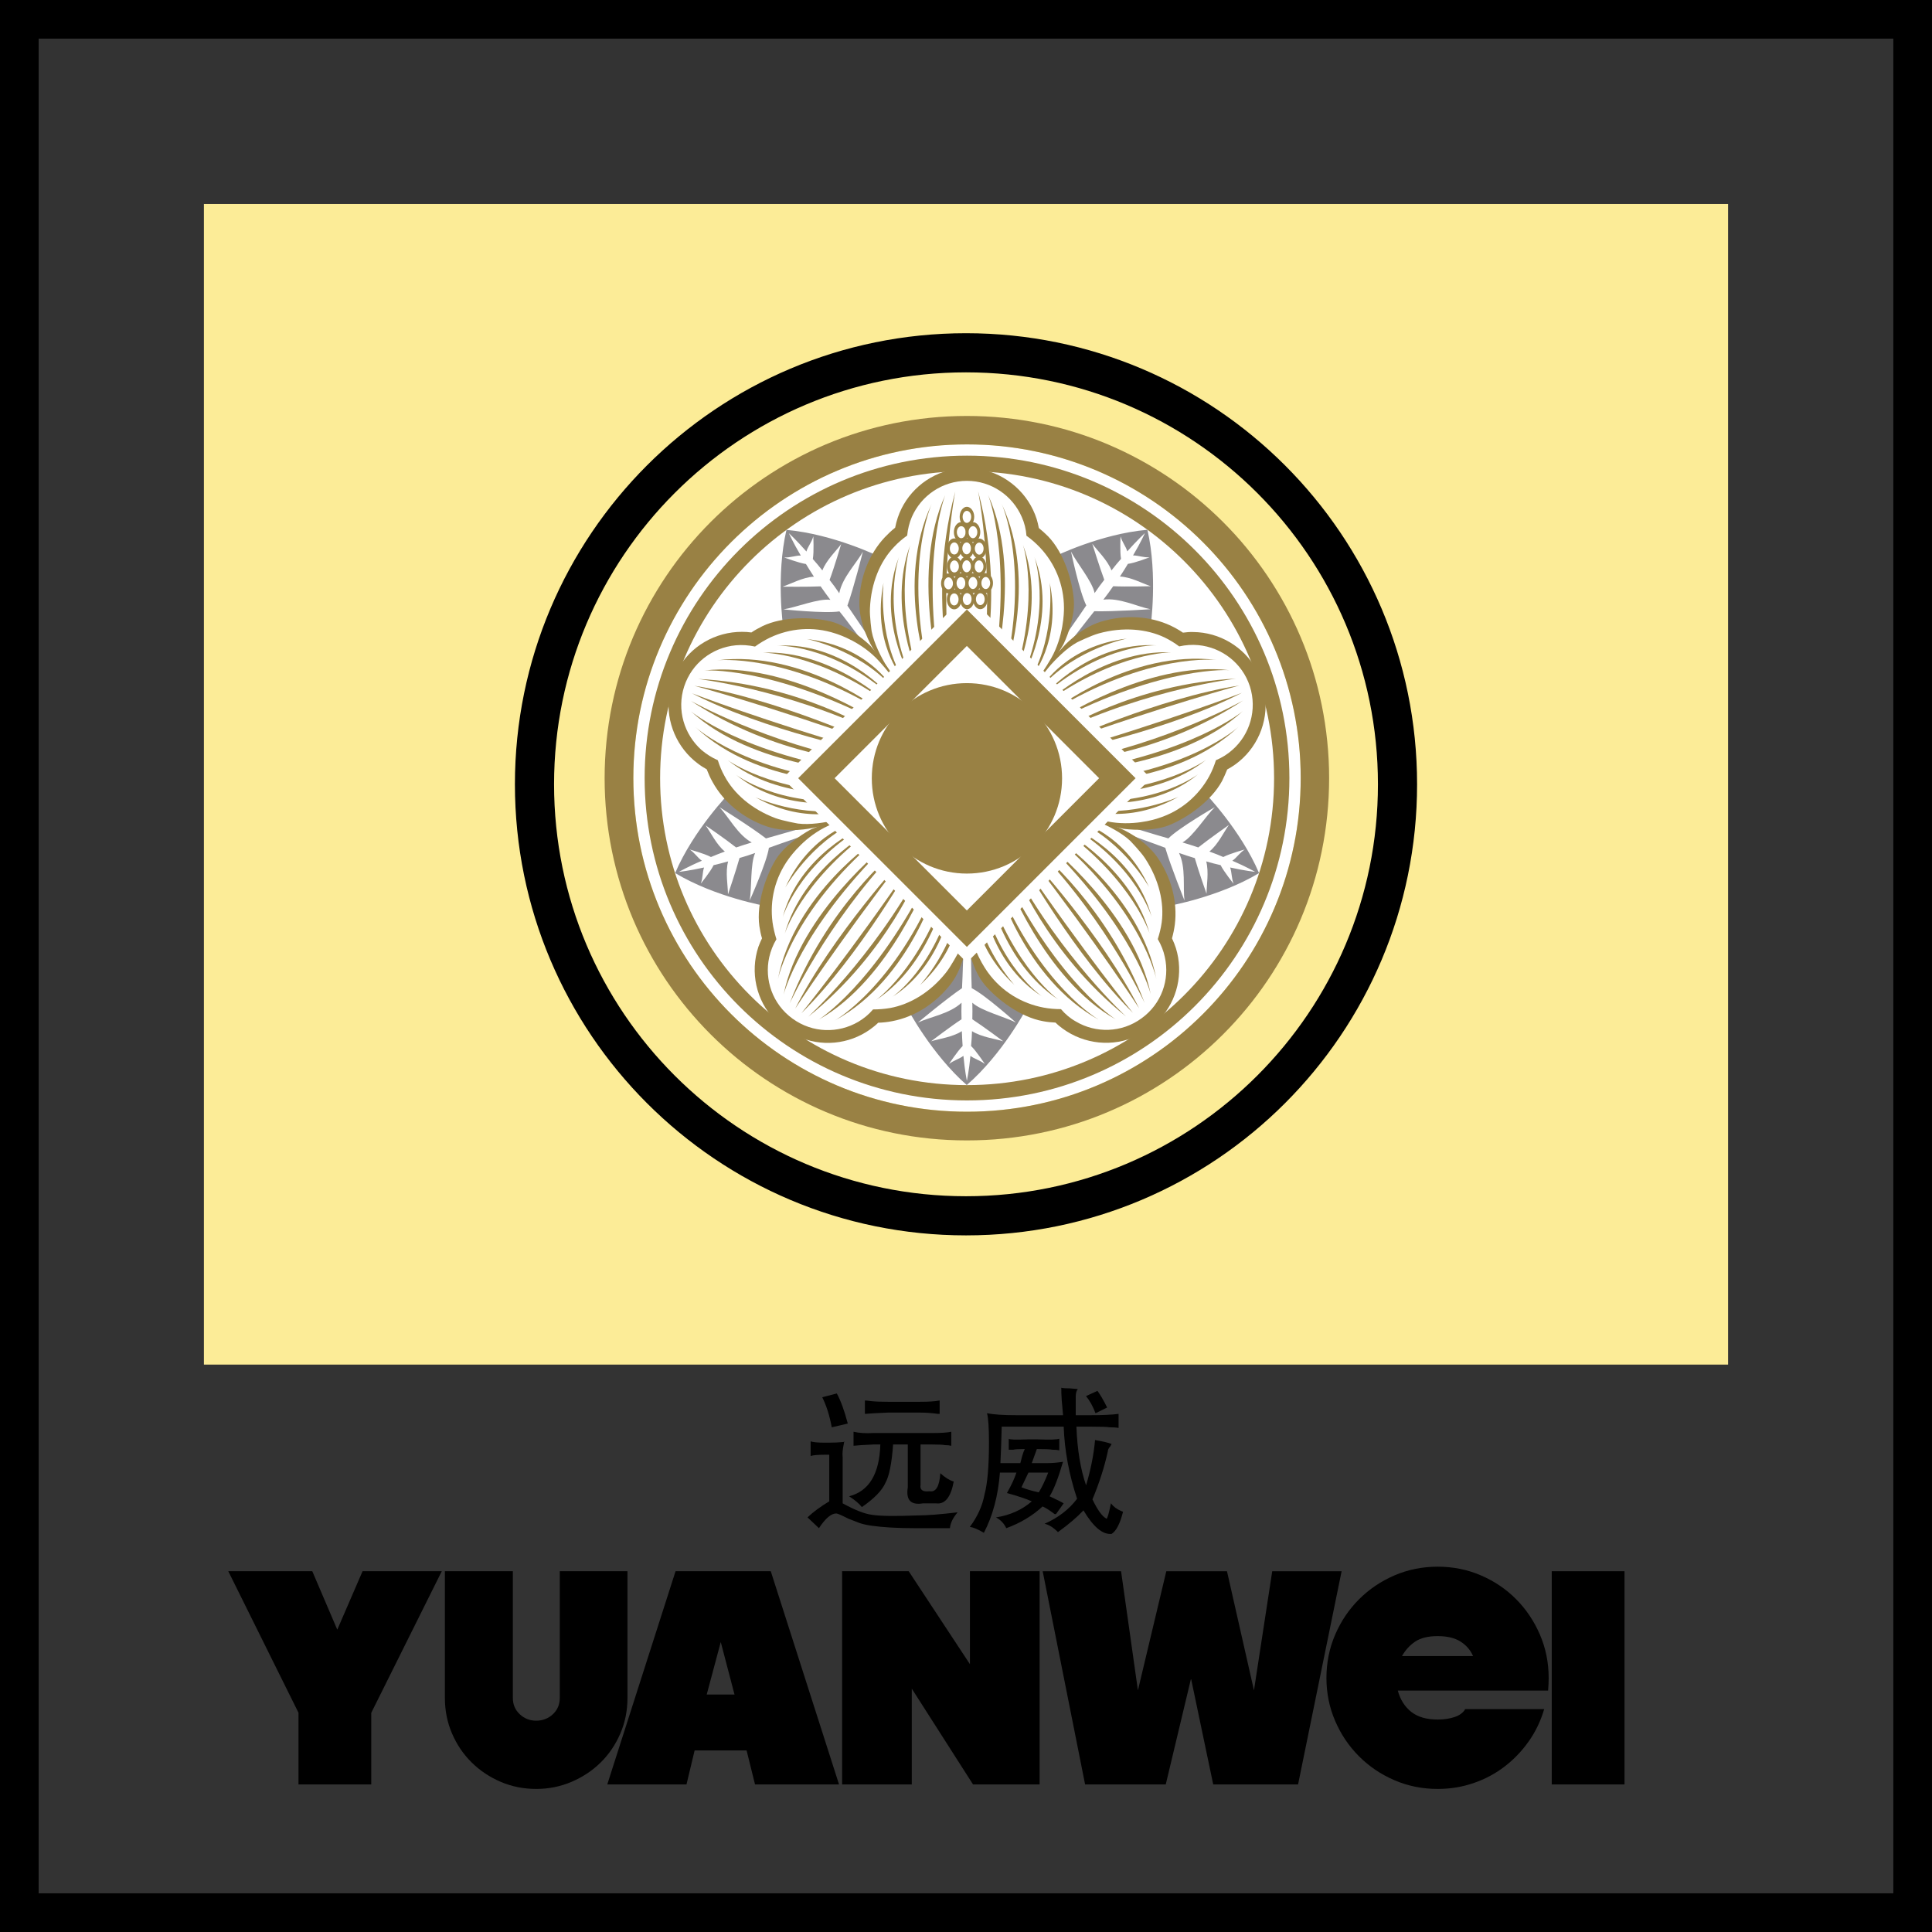 <?xml version="1.0" encoding="UTF-8"?>
<svg id="svg2" xmlns="http://www.w3.org/2000/svg" viewBox="0 0 800 800">
  <rect x="0" y="0" width="800" height="800" fill="#333333" stroke="none"/>
  <defs>
    <style>
      .cls-1 {
        fill: #fff;
      }

      .cls-1, .cls-2, .cls-3, .cls-4, .cls-5 {
        stroke-width: 0px;
      }

      .cls-1, .cls-4, .cls-5 {
        fill-rule: evenodd;
      }

      .cls-6 {
        stroke-width: 16.01px;
      }

      .cls-6, .cls-7 {
        fill: none;
        stroke: #000;
        stroke-linecap: round;
      }

      .cls-2 {
        fill: #000;
      }

      .cls-7 {
        stroke-miterlimit: 3.73;
        stroke-width: 16.21px;
      }

      .cls-3 {
        fill: #fcec97;
      }

      .cls-4 {
        fill: #8b8a8e;
      }

      .cls-5 {
        fill: #998144;
      }
    </style>
  </defs>
  <g id="layer1">
    <rect id="rect2482" class="cls-6" x="8" y="8" width="783.99" height="783.99"/>
    <g id="g3262">
      <rect id="rect3254" class="cls-3" x="84.44" y="84.47" width="631.12" height="480.58"/>
      <path id="path3256" class="cls-7" d="M578.68,324.76c0,98.68-80,178.68-178.68,178.68s-178.68-80-178.68-178.68,80-178.68,178.68-178.68,178.68,80,178.68,178.68Z"/>
    </g>
  </g>
  <g>
    <path class="cls-2" d="M335.67,596.84c1.08.36,3.02.54,5.82.54h1.62c2.26,0,4.29-.09,6.09-.27.14,0,.29-.09.47-.27-.18.36-.27.72-.27,1.08-.5,2.26-.65,4.11-.47,5.55v19.03c5.1,2.8,9.14,4.38,12.12,4.74,3.21.54,9.48.63,18.82.27,3.88,0,9.43-.43,16.66-1.29-1.94,2.26-3,4.45-3.18,6.57h-14.02c-4.06,0-7.58-.09-10.56-.27-6-.36-10.25-.97-12.73-1.83-.86-.36-2.44-.97-4.74-1.83-2.84-1.44-4.51-2.17-5.01-2.17-2.12,0-4.51,2.03-7.18,6.09l-4.74-4.47c2.44-2.3,5.44-4.51,9.01-6.64v-19.3h-1.62c-3.16,0-5.19.18-6.09.54v-6.09ZM346.51,577c1.62,2.98,3.14,7.13,4.54,12.46l-6.64,1.56c-.86-4.74-2.17-8.89-3.93-12.46l6.03-1.56ZM353.42,592.85c2.3.54,5.03.72,8.19.54h24.31c3.75,0,6.41-.18,7.99-.54v5.82c-.72-.18-1.6-.27-2.64-.27-.72-.18-2.51-.27-5.35-.27h-4.74v16.72c-.36,2.08.88,2.96,3.72,2.64,2.62.5,4.11-1.99,4.47-7.45,1.94,1.76,3.79,2.91,5.55,3.45-1.22,6.55-3.68,9.55-7.38,9.01h-5.28c-5.1.86-7.22-1.35-6.36-6.64v-17.74h-6.09c-.54,7.76-1.6,13.07-3.18,15.91-1.4,3.16-4.65,6.5-9.75,10.02-1.08-1.4-2.84-2.89-5.28-4.47,8.26-2.12,12.57-9.28,12.93-21.46h-2.64c-4.06.18-6.88.36-8.46.54v-5.82ZM358.15,579.91c.36,0,1.24.09,2.64.27,1.62.18,3.93.27,6.91.27h13.2c3.7,0,6.43-.18,8.19-.54v5.55h-.75c-2.48-.36-4.97-.54-7.45-.54h-13.2c-4.24.18-7.43.36-9.55.54v-5.55Z"/>
    <path class="cls-2" d="M439.41,574.63c.68.18,1.9.27,3.66.27,1.94.18,3,.27,3.18.27,0,.18-.09.34-.27.47-.36.72-.54,1.6-.54,2.64v7.72h6.09c4.96,0,8.85-.18,11.65-.54v5.82c-.86-.18-2.1-.27-3.72-.27-1.04-.18-3.77-.27-8.19-.27h-5.55c.36,9.53,1.69,17.63,4,24.31,1.94-6.5,3.18-12.75,3.72-18.76,3.16.54,5.44,1.08,6.84,1.62-.18.32-.36.66-.54,1.02-.68.72-1.02,1.42-1.02,2.1-1.44,6.55-3.57,13.16-6.36,19.84,2.12,4.42,4.06,7.09,5.82,7.99.36,0,.97-2.12,1.83-6.36,1.08,1.4,2.5,2.46,4.27,3.18.36.18.61.27.75.27-1.22,4.92-2.8,7.99-4.74,9.21-3.7.36-7.58-2.89-11.65-9.75-2.62,2.8-6.14,5.8-10.56,9-1.94-1.94-3.79-3.09-5.55-3.45,5.64-2.48,10.13-5.93,13.47-10.36-3.34-10.02-5.19-19.97-5.55-29.86h-25.66c-.18,6.73-.36,11.76-.54,15.1h8.26c.14-.54.38-1.51.75-2.91.36-1.26.72-2.23,1.08-2.91-2.48,0-4.06.09-4.74.27h-1.9v-4.54c.18.36,2.75.45,7.72.27h4.47c4.92.18,7.83.09,8.73-.27v4.81c-.72-.18-1.69-.27-2.91-.27-.9-.18-3.03-.27-6.37-.27l-2.1,5.82h6.63c1.76,0,3.86-.18,6.3-.54-1.94,6.68-3.79,11.44-5.55,14.29,3.02,1.4,4.96,2.37,5.82,2.91l-3.18,4.47h-.54c-2.08-1.58-3.75-2.64-5.01-3.18-4.2,3.88-9.21,6.88-15.03,9-.9-1.94-2.33-3.43-4.27-4.47,5.82-.9,10.77-3.11,14.83-6.64-2.3-1.04-5.73-2.19-10.29-3.45,1.9-3.34,3.2-6.16,3.93-8.46h-6.84c-.72,9.52-2.93,17.83-6.63,24.92-2.48-1.45-4.42-2.26-5.82-2.44,3.16-4.2,5.19-8.69,6.09-13.47,1.22-4.56,1.83-11.69,1.83-21.4,0-6.18-.27-10.25-.81-12.19,2.66.54,6.73.81,12.19.81h19.3c-.18-1.94-.36-3.97-.54-6.09-.14-1.94-.2-3.7-.2-5.28ZM425.86,609.77c-1.04,2.12-2.01,4.15-2.91,6.09,1.76.72,4.15,1.42,7.18,2.1,1.22-1.94,2.53-4.67,3.93-8.19h-8.19ZM454.44,575.92c1.26,1.76,2.6,4.06,4,6.91l-4.81,2.37c-1.04-2.8-2.35-5.17-3.93-7.11l4.74-2.17Z"/>
  </g>
  <g>
    <path class="cls-2" d="M123.61,709.24l-29.08-58.63h34.78l10.35,24.2,10.47-24.2h32.8l-29.2,58.63v29.66h-30.13v-29.66Z"/>
    <path class="cls-2" d="M184.21,650.61h28.15v52.46c0,2.72.95,4.96,2.85,6.75,1.9,1.79,4.17,2.68,6.81,2.68s5.02-.89,6.92-2.68c1.9-1.78,2.85-4.03,2.85-6.75v-52.46h28.03v52.46c0,5.28-.99,10.2-2.97,14.77-1.98,4.58-4.67,8.55-8.08,11.92-3.41,3.37-7.43,6.05-12.04,8.03-4.61,1.98-9.52,2.97-14.71,2.97s-10.2-.99-14.77-2.97c-4.58-1.98-8.57-4.65-11.98-8.03-3.41-3.37-6.11-7.35-8.08-11.92-1.98-4.58-2.97-9.5-2.97-14.77v-52.46Z"/>
    <path class="cls-2" d="M347.42,738.9h-34.78l-3.49-14.08h-21.52l-3.37,14.08h-32.8l28.27-88.29h39.43l28.27,88.29ZM292.63,701.68h11.52l-5.7-21.75-5.82,21.75Z"/>
    <path class="cls-2" d="M348.7,650.61h27.57l25.36,38.5v-38.5h28.85v88.29h-27.57l-25.36-39.67v39.67h-28.85v-88.29Z"/>
    <path class="cls-2" d="M493.18,695.05l-10.47,43.86h-33.39l-17.57-88.29h32.46l6.98,49.32,11.75-49.32h25.13l11.17,49.32,7.56-49.32h28.73l-18.03,88.29h-35.13l-9.19-43.86Z"/>
    <path class="cls-2" d="M639.4,707.73c-1.4,4.81-3.51,9.23-6.34,13.26-2.83,4.03-6.17,7.52-10,10.47-3.84,2.95-8.12,5.24-12.85,6.86-4.73,1.63-9.7,2.44-14.89,2.44-6.36,0-12.33-1.2-17.91-3.61-5.58-2.4-10.47-5.7-14.66-9.89-4.19-4.19-7.49-9.07-9.89-14.66-2.41-5.58-3.61-11.52-3.61-17.8s1.2-12.33,3.61-17.91c2.4-5.58,5.7-10.47,9.89-14.66,4.19-4.19,9.07-7.48,14.66-9.89,5.58-2.4,11.55-3.61,17.91-3.61s12.33,1.2,17.91,3.61c5.58,2.4,10.45,5.7,14.6,9.89,4.15,4.19,7.42,9.07,9.83,14.66,2.4,5.58,3.61,11.56,3.61,17.91,0,.85-.02,1.73-.06,2.62-.04.89-.1,1.76-.17,2.62h-62.24c1.01,3.72,2.85,6.65,5.53,8.78,2.68,2.13,6.34,3.2,10.99,3.2,2.64,0,4.98-.35,7.04-1.05,2.05-.7,3.51-1.78,4.36-3.26h32.69ZM609.97,685.74c-1.09-2.48-2.81-4.48-5.18-5.99-2.37-1.51-5.53-2.27-9.48-2.27s-7.06.76-9.31,2.27c-2.25,1.51-4.07,3.51-5.47,5.99h29.43Z"/>
    <path class="cls-2" d="M642.54,650.61h30.13v88.29h-30.13v-88.29Z"/>
  </g>
  <g id="g2112">
    <g id="g2006">
      <g id="g1901">
        <g id="g1797">
          <path id="rect850" class="cls-1" d="M400.42,184.02c-4.77,0-9.48.24-14.12.71-4.64.47-9.22,1.17-13.71,2.1s-8.91,2.06-13.24,3.41c-4.33,1.35-8.56,2.9-12.69,4.65-4.13,1.75-8.16,3.69-12.08,5.82s-7.72,4.44-11.39,6.92-7.22,5.14-10.64,7.96c-3.41,2.82-6.69,5.79-9.81,8.92-3.13,3.13-6.1,6.4-8.92,9.81-2.82,3.41-5.47,6.96-7.96,10.64-2.48,3.68-4.79,7.47-6.92,11.39-2.13,3.91-4.07,7.94-5.82,12.08-1.75,4.13-3.3,8.37-4.65,12.69-1.35,4.33-2.49,8.74-3.41,13.24-.92,4.5-1.62,9.07-2.09,13.71-.47,4.64-.72,9.35-.72,14.12s.24,9.49.72,14.13,1.17,9.22,2.09,13.72c.92,4.5,2.06,8.92,3.41,13.24,1.35,4.33,2.9,8.56,4.65,12.7,1.75,4.13,3.69,8.16,5.82,12.08,2.13,3.92,4.44,7.72,6.92,11.39s5.14,7.22,7.96,10.63c2.82,3.41,5.79,6.69,8.92,9.81,3.13,3.12,6.4,6.1,9.81,8.92,3.41,2.82,6.96,5.47,10.64,7.95,3.68,2.48,7.48,4.79,11.39,6.92,3.91,2.13,7.94,4.07,12.08,5.82,4.13,1.75,8.36,3.3,12.69,4.64,4.33,1.35,8.74,2.48,13.24,3.4,4.5.92,9.07,1.62,13.71,2.09,4.64.47,9.35.71,14.12.71s9.48-.24,14.12-.71c4.64-.47,9.22-1.17,13.71-2.09,4.5-.92,8.91-2.06,13.24-3.4,4.33-1.35,8.56-2.9,12.69-4.64s8.16-3.69,12.08-5.82c3.91-2.13,7.71-4.44,11.39-6.92,3.68-2.48,7.22-5.14,10.64-7.95,3.41-2.82,6.69-5.79,9.81-8.92,3.13-3.12,6.1-6.4,8.92-9.81s5.47-6.96,7.96-10.63,4.79-7.48,6.92-11.39c2.13-3.92,4.07-7.94,5.82-12.08,1.75-4.13,3.3-8.37,4.65-12.7,1.35-4.33,2.48-8.74,3.41-13.24.92-4.5,1.62-9.07,2.1-13.72s.71-9.36.71-14.13-.24-9.48-.71-14.12-1.17-9.22-2.1-13.71c-.92-4.5-2.06-8.91-3.41-13.24-1.35-4.33-2.9-8.56-4.65-12.69s-3.69-8.16-5.82-12.08c-2.13-3.91-4.44-7.71-6.92-11.39-2.48-3.68-5.14-7.22-7.96-10.64s-5.79-6.69-8.92-9.81c-3.13-3.13-6.4-6.1-9.81-8.92-3.41-2.82-6.96-5.47-10.64-7.96s-7.47-4.79-11.39-6.92c-3.91-2.13-7.94-4.07-12.08-5.82s-8.37-3.3-12.69-4.65-8.74-2.48-13.24-3.41c-4.5-.92-9.07-1.62-13.71-2.1s-9.35-.71-14.12-.71Z"/>
          <path id="path1693" class="cls-5" d="M400.36,172.24c-5.18,0-10.3.26-15.34.77-5.04.51-10.01,1.28-14.9,2.27-4.88,1-9.68,2.23-14.38,3.69-4.7,1.46-9.3,3.14-13.78,5.04-4.49,1.9-8.86,4.01-13.11,6.32-4.25,2.31-8.38,4.82-12.37,7.51-3.99,2.7-7.84,5.58-11.55,8.63-3.7,3.06-7.26,6.29-10.65,9.68-3.39,3.39-6.62,6.95-9.68,10.65-3.06,3.7-5.94,7.56-8.63,11.55s-5.2,8.12-7.51,12.37-4.42,8.63-6.32,13.11c-1.9,4.49-3.58,9.09-5.04,13.78-1.46,4.7-2.7,9.49-3.69,14.38-1,4.88-1.76,9.85-2.27,14.9-.51,5.04-.78,10.16-.78,15.34s.26,10.31.78,15.35c.51,5.05,1.27,10.02,2.27,14.9,1,4.89,2.23,9.68,3.69,14.38,1.46,4.7,3.15,9.3,5.04,13.79,1.9,4.49,4.01,8.86,6.32,13.11,2.31,4.25,4.82,8.38,7.51,12.37,2.7,3.99,5.58,7.84,8.63,11.54,3.06,3.7,6.29,7.26,9.68,10.65,3.39,3.39,6.95,6.62,10.65,9.68,3.7,3.06,7.56,5.93,11.55,8.63,3.99,2.69,8.12,5.2,12.37,7.51,4.25,2.31,8.62,4.42,13.11,6.31,4.49,1.9,9.08,3.58,13.78,5.04,4.7,1.46,9.5,2.69,14.38,3.69,4.88,1,9.85,1.76,14.9,2.27,5.04.51,10.16.77,15.34.77s10.3-.26,15.34-.77c5.04-.51,10.01-1.27,14.9-2.27,4.88-1,9.68-2.23,14.38-3.69,4.7-1.46,9.3-3.14,13.78-5.04,4.49-1.9,8.86-4,13.11-6.31,4.25-2.31,8.38-4.82,12.37-7.51,3.99-2.69,7.84-5.57,11.55-8.63,3.7-3.06,7.26-6.29,10.65-9.68,3.39-3.39,6.62-6.95,9.68-10.65,3.06-3.7,5.94-7.55,8.63-11.54,2.7-3.99,5.2-8.12,7.51-12.37s4.42-8.63,6.32-13.11c1.9-4.49,3.58-9.09,5.04-13.79s2.7-9.5,3.69-14.38c1-4.89,1.76-9.86,2.27-14.9.51-5.05.78-10.17.78-15.35s-.26-10.3-.78-15.34c-.51-5.04-1.27-10.01-2.27-14.9-1-4.88-2.23-9.68-3.69-14.38s-3.15-9.3-5.04-13.78c-1.9-4.49-4.01-8.86-6.32-13.11s-4.82-8.38-7.51-12.37c-2.7-3.99-5.58-7.84-8.63-11.55s-6.29-7.26-9.68-10.65c-3.39-3.39-6.95-6.62-10.65-9.68s-7.56-5.94-11.55-8.63-8.12-5.2-12.37-7.51-8.63-4.42-13.11-6.32c-4.49-1.9-9.08-3.58-13.78-5.04-4.7-1.46-9.49-2.7-14.38-3.69-4.88-1-9.85-1.76-14.9-2.27-5.04-.51-10.16-.77-15.34-.77h0ZM400.42,184.02c4.77,0,9.48.24,14.12.71,4.64.47,9.22,1.17,13.71,2.1,4.5.92,8.91,2.06,13.24,3.41s8.56,2.9,12.69,4.65c4.13,1.75,8.16,3.69,12.08,5.82,3.91,2.13,7.71,4.44,11.39,6.92,3.68,2.48,7.22,5.14,10.64,7.96,3.41,2.82,6.69,5.79,9.81,8.92,3.13,3.13,6.1,6.4,8.92,9.81s5.47,6.96,7.96,10.64c2.48,3.68,4.79,7.47,6.92,11.39s4.07,7.94,5.82,12.08c1.75,4.13,3.3,8.37,4.65,12.69,1.35,4.33,2.48,8.74,3.41,13.24.92,4.5,1.62,9.07,2.1,13.71s.71,9.35.71,14.12-.24,9.49-.71,14.13c-.47,4.65-1.17,9.22-2.1,13.72s-2.06,8.92-3.41,13.24c-1.35,4.33-2.9,8.56-4.65,12.7-1.75,4.13-3.69,8.16-5.82,12.08-2.13,3.92-4.44,7.72-6.92,11.39-2.48,3.67-5.14,7.22-7.96,10.63-2.82,3.41-5.79,6.69-8.92,9.81-3.13,3.12-6.4,6.1-9.81,8.92-3.41,2.82-6.96,5.47-10.64,7.95s-7.47,4.79-11.39,6.92-7.94,4.07-12.08,5.82-8.37,3.3-12.69,4.64c-4.33,1.35-8.74,2.48-13.24,3.4-4.5.92-9.07,1.62-13.71,2.09-4.64.47-9.35.71-14.12.71s-9.48-.24-14.12-.71c-4.64-.47-9.22-1.17-13.71-2.09-4.5-.92-8.91-2.06-13.24-3.4-4.33-1.35-8.56-2.9-12.69-4.64-4.13-1.75-8.16-3.69-12.08-5.82s-7.72-4.44-11.39-6.92-7.22-5.14-10.64-7.95c-3.41-2.82-6.69-5.79-9.81-8.92-3.13-3.12-6.1-6.4-8.92-9.81-2.82-3.41-5.47-6.96-7.96-10.63-2.48-3.67-4.79-7.48-6.92-11.39-2.13-3.92-4.07-7.94-5.82-12.08-1.75-4.13-3.3-8.37-4.65-12.7-1.35-4.33-2.49-8.74-3.41-13.24s-1.62-9.07-2.09-13.72c-.47-4.65-.72-9.36-.72-14.13s.24-9.48.72-14.12,1.17-9.22,2.09-13.71c.92-4.5,2.06-8.91,3.41-13.24,1.35-4.33,2.9-8.56,4.65-12.69,1.75-4.13,3.69-8.16,5.82-12.08,2.13-3.91,4.44-7.71,6.92-11.39,2.48-3.68,5.14-7.22,7.96-10.64,2.82-3.41,5.79-6.69,8.92-9.81,3.13-3.13,6.4-6.1,9.81-8.92,3.41-2.82,6.96-5.47,10.64-7.96,3.68-2.48,7.48-4.79,11.39-6.92,3.91-2.13,7.94-4.07,12.08-5.82,4.13-1.75,8.36-3.3,12.69-4.65,4.33-1.35,8.74-2.48,13.24-3.41,4.5-.92,9.07-1.62,13.71-2.1s9.35-.71,14.12-.71Z"/>
          <path id="path198" class="cls-4" d="M400.35,384.65s.91,24.79,24.67,33.02c0,0-9.9,18.84-24.67,31.59h0v.07h0c-14.63-12.82-24.6-31.72-24.6-31.72,23.76-8.22,24.6-32.95,24.6-32.95h0ZM399.58,386.13c-.78,5.11-.91,18.26-1.23,23.05-6.41,4.34-18.26,14.24-18.26,14.24,4.92-2.33,13.21-3.63,18.06-8.22-.07,3.11-.07,4.02,0,6.86-4.47,2.91-12.62,9.13-12.62,9.13,3.3-1.04,8.93-1.75,12.75-4.21.07,2.27.2,4.14.32,6.15-2.14,2.14-5.63,7.44-5.63,7.44,2.01-1.55,4.27-2.07,5.96-3.37.58,6.15,1.42,10.36,1.42,10.36,0,0,.91-4.21,1.49-10.36,1.62,1.3,3.95,1.81,5.96,3.37,0,0-3.49-5.31-5.7-7.44.19-2.01.32-3.88.39-6.15,3.82,2.46,9.78,3.17,12.95,4.21,0,0-8.35-6.22-12.82-9.13.06-2.85.06-3.75,0-6.86,3.62,3.37,13.4,5.83,18.06,8.22,0,0-12.82-11.52-18.32-14.24-.26-4.79-.13-17.94-.91-23.05h-1.88"/>
          <path id="path200" class="cls-5" d="M395.57,203.51c-3.47,12.73-4.96,24.92-5.35,35.7-.34.67-.54,1.48-.54,2.37,0,.78.17,1.51.45,2.14-.22,21.53,3.69,36.38,3.69,36.38-1.61-12.32-2.08-24.09-1.98-34.58.28.12.57.2.88.2,1.68,0,3.04-1.88,3.04-4.14s-1.36-4.15-3.04-4.15c-.24,0-.48.05-.7.12.78-20.32,3.55-34.04,3.55-34.04h0ZM392.72,239.05c1.04,0,1.87,1.17,1.87,2.53s-.84,2.46-1.87,2.46c-.97,0-1.81-1.1-1.81-2.46,0-1.36.84-2.53,1.81-2.53Z"/>
          <path id="path202" class="cls-5" d="M391.42,205s-10.23,25.25-2.07,75.29c0,0-12.3-43.89,2.07-75.29h0"/>
          <path id="path204" class="cls-5" d="M385.79,208.68s-11.85,26.03-.84,71.6c0,0-14.57-38.91.84-71.6h0"/>
          <path id="path206" class="cls-5" d="M376.92,225.65s-7.06,21.23,3.56,54.83c0,0-13.33-28.68-3.56-54.83h0"/>
          <path id="path208" class="cls-5" d="M372.26,230.63s-7.38,20.46,4.72,49.65c0,0-14.5-24.6-4.72-49.65h0"/>
          <path id="path210" class="cls-5" d="M365.85,241.31s-2.52,21.04,7.64,39.1c0,0-12.56-14.57-7.64-39.1h0"/>
          <path id="path212" class="cls-5" d="M405.02,203.51s2.74,13.64,3.52,33.85c-.14-.03-.27-.06-.41-.06-1.68,0-3.04,1.81-3.04,4.15s1.36,4.14,3.04,4.14c.2,0,.4-.03.6-.08.09,10.49-.39,22.26-2.02,34.59,0,0,3.86-14.65,3.72-35.96.46-.73.75-1.66.75-2.69,0-1.15-.34-2.18-.88-2.92-.43-10.61-1.89-22.55-5.27-35.02h0ZM408.19,238.92c.97,0,1.81,1.17,1.81,2.53s-.84,2.46-1.81,2.46c-1.04,0-1.81-1.1-1.81-2.46s.78-2.53,1.81-2.53Z"/>
          <path id="path214" class="cls-5" d="M409.16,205s10.23,25.25,2.01,75.29c0,0,12.37-43.89-2.01-75.29h0"/>
          <path id="path216" class="cls-5" d="M414.79,208.68s11.85,26.03.84,71.6c0,0,14.57-38.91-.84-71.6h0"/>
          <path id="path218" class="cls-5" d="M423.6,225.65s7.06,21.23-3.5,54.83c0,0,13.34-28.68,3.5-54.83h0"/>
          <path id="path220" class="cls-5" d="M428.32,230.63s7.31,20.46-4.79,49.65c0,0,14.57-24.6,4.79-49.65h0"/>
          <path id="path222" class="cls-5" d="M434.67,241.31s2.52,21.04-7.58,39.1c0,0,12.56-14.57,7.58-39.1h0"/>
          <path id="path226" class="cls-5" d="M266.93,322.17c0-73.74,59.82-133.49,133.49-133.49s133.49,59.76,133.49,133.49-59.76,133.49-133.49,133.49-133.49-59.69-133.49-133.49h0ZM400.42,449.32c70.18,0,127.15-56.84,127.15-127.08s-56.97-127.15-127.15-127.15-127.08,56.91-127.08,127.15,56.91,127.08,127.08,127.08h0"/>
          <path id="path228" class="cls-4" d="M459.85,341.53s23.89,6.8,39.04-13.21c0,0,14.82,15.28,22.46,33.21h0c-16.7,10.03-37.81,13.66-37.81,13.66-.45-25.12-23.7-33.67-23.7-33.67h0ZM461.02,342.83c4.59,2.27,17.02,6.47,21.49,8.22,2.2,7.51,7.96,21.82,7.96,21.82-.71-5.44.65-13.66-2.27-19.68,2.98,1.04,3.82,1.3,6.54,2.14,1.42,5.05,4.86,14.76,4.86,14.76,0-3.43,1.03-9-.13-13.4,2.2.65,4.01,1.1,5.96,1.55,1.36,2.72,5.37,7.7,5.37,7.7-.91-2.39-.71-4.72-1.42-6.73,6.09,1.36,10.36,1.81,10.36,1.81,0,0-3.69-2.14-9.45-4.6,1.75-1.23,2.98-3.24,5.12-4.66,0,0-6.15,1.68-8.87,3.11-1.81-.78-3.56-1.49-5.76-2.27,3.56-2.85,6.09-8.29,8.09-11.01,0,0-8.54,6.02-12.69,9.32-2.72-.91-3.56-1.17-6.54-2.07,4.34-2.4,9.65-10.94,13.4-14.63,0,0-14.96,8.61-19.23,12.95-4.72-1.23-17.16-5.37-22.21-6.21h0l-.58,1.88h0"/>
          <path id="path230" class="cls-4" d="M437.06,271.68s13.85-20.59-.52-41.17c0,0,19.1-9.45,38.52-11.13h.07c4.34,19.03,1.29,40.2,1.29,40.2-24.08-7.32-39.36,12.1-39.36,12.1ZM438.62,270.97c3.62-3.63,11.46-14.18,14.5-17.87,7.83.2,23.24-.84,23.24-.84-5.37-1.04-12.88-4.86-19.49-3.95,1.94-2.52,2.46-3.24,4.08-5.57,5.31.26,15.54,0,15.54,0-3.3-1.1-8.29-3.82-12.75-4.01,1.3-1.94,2.27-3.56,3.3-5.24,3.04-.39,8.93-2.72,8.93-2.72-2.52.13-4.66-.78-6.8-.78,3.17-5.31,4.92-9.26,4.92-9.26,0,0-3.17,2.91-7.31,7.58-.58-2.07-2.14-3.82-2.78-6.22,0,0-.33,6.34.19,9.32-1.29,1.49-2.52,2.92-3.95,4.79-1.62-4.27-6.02-8.35-7.96-11.07,0,0,3.11,9.97,4.98,14.95-1.75,2.27-2.27,2.98-4.01,5.5-.97-4.86-7.45-12.56-9.78-17.22,0,0,3.56,16.83,6.34,22.33-2.59,4.01-10.42,14.57-12.75,19.16h0l1.55,1.1h0"/>
          <path id="path232" class="cls-4" d="M363.65,271.74s-15.28-19.49-39.36-12.24c0,0-3.04-21.04,1.36-40.07h0c19.42,1.68,38.65,11.13,38.65,11.13-14.44,20.65-.65,41.17-.65,41.17h0ZM363.45,270.06c-2.33-4.53-9.9-15.28-12.56-19.29,2.65-7.38,6.41-22.34,6.41-22.34-2.59,4.79-8.54,10.68-9.78,17.22-1.75-2.59-2.27-3.24-4.01-5.5,1.88-4.99,4.79-14.83,4.79-14.83-2.07,2.79-6.15,6.67-7.77,10.88-1.42-1.81-2.65-3.24-3.95-4.72.52-3.04.19-9.39.19-9.39-.65,2.46-2.27,4.21-2.85,6.28-4.08-4.66-7.25-7.58-7.25-7.58,0,0,1.75,3.95,4.92,9.26-2.14-.07-4.27.91-6.86.78,0,0,5.96,2.27,9,2.72,1.04,1.68,2,3.3,3.3,5.24-4.53.19-9.78,3.11-13.01,4.14,0,0,10.49.13,15.79-.13,1.62,2.33,2.14,3.04,4.02,5.57-4.92-.65-14.24,3.17-19.42,3.95,0,0,17.16,1.81,23.18.84,3.11,3.69,10.68,14.37,14.31,18.06h0l1.55-1.17h0"/>
          <path id="path234" class="cls-4" d="M341.12,341.53s-23.31,8.54-23.82,33.67c0,0-20.98-3.63-37.68-13.66h-.07c7.64-17.93,22.59-33.28,22.59-33.28,15.15,20.07,38.97,13.27,38.97,13.27ZM339.44,341.21c-5.11.84-17.61,4.73-22.27,5.96-6.21-4.79-19.29-12.95-19.29-12.95,3.82,3.95,7.57,11.46,13.4,14.63-2.98.91-3.82,1.17-6.47,2.07-4.14-3.3-12.62-9.13-12.62-9.13,2.07,2.85,4.47,7.96,7.96,10.81-2.14.78-3.89,1.49-5.76,2.27-2.66-1.42-8.81-3.11-8.81-3.11,2.14,1.42,3.3,3.43,5.05,4.66-5.7,2.39-9.45,4.6-9.45,4.6,0,0,4.27-.45,10.36-1.81-.71,1.94-.45,4.34-1.36,6.67,0,0,4.01-4.92,5.31-7.64,1.94-.45,3.75-.91,6.02-1.55-1.23,4.34-.07,10.23-.07,13.66,0,0,3.37-9.97,4.79-15.08,2.72-.78,3.5-1.04,6.47-2.07-2.07,4.47-1.36,14.5-2.27,19.68,0,0,7.06-15.73,7.96-21.82,4.53-1.75,17.03-5.7,21.62-7.96h0l-.58-1.88h0"/>
          <path id="path236" class="cls-5" d="M440.11,267.21c-4.21,7.18-7.96,11.85-11.65,16.38,2.14-3.95,4.4-6.8,6.8-11.01,5.18-9.13,5.31-19.03,5.31-20.78,0-9.78-3.82-18.65-10.03-25.18-1.68-1.75-3.5-3.37-5.51-4.79-.19-2.72-.84-5.31-1.94-7.77-3.82-8.8-12.56-14.95-22.72-14.95s-18.97,6.15-22.79,14.95c-1.04,2.4-1.68,4.99-1.94,7.7-1.94,1.36-3.76,2.92-5.38,4.66-5.76,5.96-9.58,14.95-10.03,25.44-.2,3.3.71,9.58.71,9.58,1.88,9.78,11.33,22.14,11.33,22.14-3.75-4.4-7.25-9-11.2-15.8,0,0-5.37-8.87-5.24-18.32.19-10.49,4.14-20.13,10.49-26.93,1.36-1.42,2.78-2.79,4.34-4.02.26-1.42.65-2.85,1.1-4.21,3.43-10.16,12.17-17.87,22.85-19.94,1.88-.39,3.82-.58,5.76-.58s3.75.2,5.57.52c11.01,2.07,19.94,10.1,23.31,20.59.39,1.23.65,2.46.91,3.75,1.36,1.1,2.65,2.27,3.88,3.5,6.6,6.86,10.1,18.58,10.62,26.48.58,7.83-3.95,17.61-4.53,18.58h0"/>
          <path id="path238" class="cls-5" d="M513.2,283.85s-30.94,8.29-73.67,23.57c0,0,40.07-18.39,73.67-23.57h0"/>
          <path id="path240" class="cls-5" d="M511.84,281s-35.8,4.14-73.41,22.01c0,0,30.88-19.94,73.41-22.01h0"/>
          <path id="path242" class="cls-5" d="M509.12,277.5s-27.19-1.94-72.19,21.3c0,0,37.87-25.25,72.19-21.3h0"/>
          <path id="path244" class="cls-5" d="M503.87,273.29s-28.42-3.24-68.3,21.3c0,0,32.43-25.83,68.3-21.3h0"/>
          <path id="path246" class="cls-5" d="M485.03,270.12s-22.33-.13-51.08,20.33c0,0,23.18-21.56,51.08-20.33h0"/>
          <path id="path248" class="cls-5" d="M478.82,267.21s-21.75-.65-45.71,19.88c0,0,18.84-21.43,45.71-19.88h0"/>
          <path id="path250" class="cls-5" d="M466.65,264.42s-20.72,4.08-34.76,19.36c0,0,9.97-16.44,34.76-19.36h0"/>
          <path id="path252" class="cls-5" d="M514.23,286.89s-29.97,11.52-73.48,24.28c0,0,43.25-8.68,73.48-24.28h0"/>
          <path id="path254" class="cls-5" d="M514.75,290.06s-31.4,17.67-72.31,25.31c0,0,36.71-2.01,72.31-25.31h0"/>
          <path id="path256" class="cls-5" d="M514.62,294.46s-20.84,17.48-70.95,25.18c0,0,45.51-1.81,70.95-25.18h0"/>
          <path id="path258" class="cls-5" d="M512.87,300.94s-21.1,19.29-67.78,22.92c0,0,41.43,1.81,67.78-22.92h0"/>
          <path id="path260" class="cls-5" d="M499.47,314.6s-18,13.27-53.28,13.59c0,0,31.46,3.75,53.28-13.59h0"/>
          <path id="path262" class="cls-5" d="M496.17,320.55s-17.22,13.33-48.68,10.88c0,0,27.9,6.22,48.68-10.88h0"/>
          <path id="path264" class="cls-5" d="M487.95,329.94s-19.16,8.93-39.49,4.85c0,0,17.74,7.45,39.49-4.85h0"/>
          <path id="path266" class="cls-5" d="M465.03,343.15c-8.09-1.88-13.73-3.95-19.16-6.08,4.4.84,7.83,2.07,12.56,3.04,10.3,2.14,19.75-.78,21.36-1.36,9.32-2.98,16.57-9.39,20.91-17.29,1.17-2.14,2.07-4.4,2.79-6.67,2.59-1.1,4.86-2.52,6.8-4.27,7.25-6.34,10.36-16.64,7.25-26.35-3.17-9.71-11.78-16.12-21.3-17.03-2.59-.26-5.31-.07-7.96.52-1.88-1.42-3.89-2.65-6.02-3.69-7.45-3.56-17.22-4.47-27.32-1.68-3.24.9-8.93,3.69-8.93,3.69-8.68,4.79-17.54,17.61-17.54,17.61,3.04-4.92,6.34-9.71,11.59-15.54,0,0,6.73-7.83,15.8-10.62,10.04-3.04,20.39-2.33,28.87,1.62,1.75.84,3.5,1.81,5.11,2.92,1.42-.2,2.92-.32,4.34-.26,10.75.13,20.78,6.02,26.09,15.54.91,1.68,1.68,3.49,2.33,5.37.58,1.81.97,3.62,1.23,5.44,1.42,11.13-3.43,22.14-12.43,28.55-1.03.71-2.14,1.43-3.24,2.01-.65,1.62-1.36,3.24-2.14,4.79-4.53,8.35-14.57,15.34-21.88,18.26-7.32,2.98-18,1.68-19.1,1.49h0"/>
          <path id="path268" class="cls-5" d="M471.7,417.53s-17.48-26.87-45.19-62.8c0,0,29.91,32.5,45.19,62.8h0"/>
          <path id="path270" class="cls-5" d="M473.96,415.27s-14.95-32.63-43.63-62.86c0,0,28.55,23.18,43.63,62.86h0"/>
          <path id="path272" class="cls-5" d="M476.49,411.64s-6.6-26.35-42.6-62.02c0,0,35.74,28.23,42.6,62.02h0"/>
          <path id="path274" class="cls-5" d="M478.82,405.43s-5.63-28.03-41.3-58.39c0,0,34.57,22.92,41.3,58.39h0"/>
          <path id="path276" class="cls-5" d="M476.03,386.52s-6.73-21.3-35.09-42.34c0,0,27.65,15.41,35.09,42.34h0"/>
          <path id="path278" class="cls-5" d="M476.88,379.73s-6.08-20.91-32.95-37.36c0,0,26.15,11.33,32.95,37.36h0"/>
          <path id="path280" class="cls-5" d="M475.78,367.3s-10.29-18.45-29.13-27.13c0,0,18.71,4.4,29.13,27.13h0"/>
          <path id="path282" class="cls-5" d="M469.11,419.41s-20.2-24.86-45.77-62.34c0,0,21.62,38.45,45.77,62.34h0"/>
          <path id="path284" class="cls-5" d="M466.26,420.9s-26.48-24.34-46.35-60.92c0,0,13.21,34.31,46.35,60.92h0"/>
          <path id="path286" class="cls-5" d="M462.05,422.13s-23.11-14.37-45.84-59.63c0,0,15.73,42.73,45.84,59.63h0"/>
          <path id="path288" class="cls-5" d="M455.32,422.45s-24.86-13.98-42.73-57.36c0,0,11.07,40.01,42.73,57.36h0"/>
          <path id="path290" class="cls-5" d="M438.23,413.91s-18.19-12.95-29.39-46.35c0,0,6.09,31.07,29.39,46.35h0"/>
          <path id="path292" class="cls-5" d="M431.5,412.61s-18-12.17-25.32-42.86c0,0,2.65,28.42,25.32,42.86h0"/>
          <path id="path294" class="cls-5" d="M420.04,407.82s-14.37-15.54-16.83-36.12c0,0-1.55,19.16,16.83,36.12h0"/>
          <path id="path296" class="cls-5" d="M400.42,390.08c-.71-8.29-.39-14.31-.07-20.13.45,4.47.33,8.09.91,12.88,1.17,10.49,6.86,18.51,7.9,19.94,5.76,7.9,14.05,12.75,22.92,14.44,2.39.45,4.79.65,7.25.65,1.75,2.07,3.82,3.82,6.15,5.11,8.22,4.92,18.97,4.73,27.19-1.29,8.29-5.96,11.78-16.05,9.65-25.44-.52-2.52-1.55-5.05-2.91-7.38.71-2.2,1.29-4.53,1.62-6.86,1.1-8.22-1.1-17.74-6.86-26.54-1.81-2.78-6.21-7.32-6.21-7.32-7.25-6.8-22.21-11.2-22.21-11.2,5.63,1.36,11.2,2.98,18.32,6.15,0,0,9.58,4.01,15.08,11.78,5.96,8.54,8.48,18.64,7.32,27.97-.26,1.94-.65,3.82-1.17,5.7.65,1.36,1.17,2.72,1.62,4.08,3.17,10.23.65,21.56-6.8,29.52-1.3,1.42-2.72,2.72-4.34,3.88-1.55,1.1-3.17,2.07-4.79,2.85-10.16,4.86-22.08,3.56-31.01-2.98-.97-.71-2.01-1.55-2.91-2.46-1.75-.07-3.5-.26-5.18-.58-9.39-1.68-19.1-9.06-24.15-15.09-5.11-6.02-7.19-16.57-7.31-17.67h0"/>
          <path id="path298" class="cls-5" d="M331.86,419.54s20.2-24.86,45.77-62.28c0,0-21.62,38.45-45.77,62.28h0"/>
          <path id="path300" class="cls-5" d="M334.65,421.03s26.54-24.28,46.42-60.85c0,0-13.21,34.31-46.42,60.85h0"/>
          <path id="path302" class="cls-5" d="M338.92,422.26s23.11-14.31,45.84-59.63c0,0-15.79,42.73-45.84,59.63h0"/>
          <path id="path304" class="cls-5" d="M345.65,422.58s24.86-13.98,42.73-57.3c0,0-11.07,40.01-42.73,57.3h0"/>
          <path id="path306" class="cls-5" d="M362.74,414.1s18.19-12.95,29.39-46.42c0,0-6.15,31.08-29.39,46.42h0"/>
          <path id="path308" class="cls-5" d="M369.48,412.81s17.93-12.17,25.31-42.86c0,0-2.72,28.42-25.31,42.86h0"/>
          <path id="path310" class="cls-5" d="M380.93,407.95s14.37-15.47,16.77-36.06c0,0,1.62,19.16-16.77,36.06h0"/>
          <path id="path312" class="cls-5" d="M329.27,417.66s17.48-26.8,45.12-62.73c0,0-29.84,32.44-45.12,62.73h0"/>
          <path id="path314" class="cls-5" d="M327.01,415.46s14.95-32.69,43.57-62.93c0,0-28.55,23.18-43.57,62.93h0"/>
          <path id="path316" class="cls-5" d="M324.48,411.84s6.54-26.42,42.6-62.02c0,0-35.8,28.22-42.6,62.02h0"/>
          <path id="path318" class="cls-5" d="M322.08,405.56s5.7-27.97,41.37-58.39c0,0-34.57,22.92-41.37,58.39h0"/>
          <path id="path320" class="cls-5" d="M324.94,386.65s6.73-21.3,35.09-42.27c0,0-27.64,15.41-35.09,42.27h0"/>
          <path id="path322" class="cls-5" d="M324.09,379.86s6.08-20.85,32.95-37.35c0,0-26.15,11.39-32.95,37.35h0"/>
          <path id="path324" class="cls-5" d="M325.19,367.49s10.3-18.52,29.13-27.13c0,0-18.71,4.34-29.13,27.13h0"/>
          <path id="path326" class="cls-5" d="M336,343.34c7.64-3.3,13.4-4.86,19.1-6.34-4.14,1.88-7.57,2.91-11.98,4.86-9.65,4.34-15.47,12.3-16.51,13.72-5.76,7.9-7.9,17.29-6.73,26.28.32,2.4.91,4.73,1.62,7.06-1.42,2.33-2.39,4.86-2.98,7.44-2.07,9.32,1.36,19.42,9.65,25.44,8.29,6.02,18.97,6.15,27.26,1.29,2.27-1.36,4.34-3.04,6.08-5.11,2.4,0,4.73-.19,7.06-.58,8.16-1.49,16.57-6.41,23.11-14.63,2.07-2.59,5.05-8.16,5.05-8.16,4.14-9,3.75-24.6,3.75-24.6.45,5.76.58,11.59-.13,19.36,0,0-.84,10.36-6.54,17.93-6.35,8.29-15.15,13.79-24.34,15.54-1.94.39-3.89.58-5.83.65-1.04,1.04-2.2,1.94-3.37,2.79-8.74,6.21-20.33,7.38-30.24,2.72-1.75-.78-3.43-1.75-5.05-2.91-1.49-1.17-2.91-2.4-4.14-3.69-7.77-8.16-10.29-19.88-6.8-30.36.45-1.17.91-2.33,1.49-3.5-.52-1.68-.84-3.43-1.1-5.11-1.3-9.45,2.78-20.98,6.93-27.71,4.21-6.67,13.6-11.91,14.63-12.37h0"/>
          <path id="path328" class="cls-5" d="M286.54,287.09s29.97,11.46,73.48,24.21c0,0-43.25-8.67-73.48-24.21h0"/>
          <path id="path330" class="cls-5" d="M286.02,290.19s31.4,17.67,72.31,25.31c0,0-36.71-2.01-72.31-25.31h0"/>
          <path id="path332" class="cls-5" d="M286.15,294.59s20.84,17.55,70.96,25.18c0,0-45.51-1.81-70.96-25.18h0"/>
          <path id="path334" class="cls-5" d="M287.97,301.07s21.04,19.36,67.78,22.92c0,0-41.5,1.81-67.78-22.92h0"/>
          <path id="path336" class="cls-5" d="M301.3,314.73s18,13.27,53.28,13.6c0,0-31.4,3.82-53.28-13.6h0"/>
          <path id="path338" class="cls-5" d="M304.67,320.75s17.16,13.27,48.62,10.81c0,0-27.84,6.21-48.62-10.81h0"/>
          <path id="path340" class="cls-5" d="M312.83,330.14s19.23,8.87,39.49,4.79c0,0-17.67,7.44-39.49-4.79h0"/>
          <path id="path342" class="cls-5" d="M287.58,283.98s30.94,8.35,73.67,23.57c0,0-40.07-18.39-73.67-23.57h0"/>
          <path id="path344" class="cls-5" d="M289,281.13s35.74,4.14,73.35,22.01c0,0-30.88-19.94-73.35-22.01h0"/>
          <path id="path346" class="cls-5" d="M291.66,277.63s27.19-1.88,72.18,21.36c0,0-37.87-25.31-72.18-21.36h0"/>
          <path id="path348" class="cls-5" d="M296.9,273.42s28.42-3.24,68.37,21.3c0,0-32.5-25.83-68.37-21.3h0"/>
          <path id="path350" class="cls-5" d="M315.81,270.25s22.33-.13,51.02,20.33c0,0-23.18-21.56-51.02-20.33h0"/>
          <path id="path352" class="cls-5" d="M321.96,267.34s21.75-.65,45.71,19.88c0,0-18.84-21.43-45.71-19.88h0"/>
          <path id="path354" class="cls-5" d="M334.13,264.62s20.78,4.08,34.76,19.29c0,0-9.9-16.44-34.76-19.29h0"/>
          <path id="path356" class="cls-5" d="M360.41,267.4c5.5,6.28,8.81,11.26,11.98,16.19-3.11-3.3-5.11-6.28-8.41-9.84-7.06-7.83-16.44-10.94-18.13-11.46-9.26-3.04-18.84-2.14-27.06,1.75-2.14,1.04-4.21,2.27-6.15,3.69-2.72-.58-5.44-.78-8.03-.52-9.58.91-18.12,7.31-21.3,17.02-3.17,9.71,0,19.94,7.19,26.35,2.01,1.68,4.21,3.11,6.73,4.21.71,2.27,1.62,4.47,2.78,6.54,3.89,7.32,11.26,13.73,21.04,17.42,3.17,1.17,9.39,2.27,9.39,2.27,9.84,1.23,24.54-3.95,24.54-3.95-5.31,2.2-10.81,4.14-18.45,5.76,0,0-10.1,2.39-19.1-.65-9.84-3.43-17.81-10.1-22.34-18.32-.97-1.68-1.75-3.5-2.46-5.31-1.29-.71-2.52-1.49-3.69-2.4-8.54-6.41-13.21-17.02-11.91-27.9.26-1.88.65-3.82,1.29-5.7.58-1.82,1.3-3.5,2.2-5.12,5.31-9.84,15.73-15.86,26.8-15.8,1.23,0,2.52.07,3.82.26,1.42-.97,2.98-1.81,4.53-2.59,8.55-4.14,20.78-3.88,28.42-1.94,7.64,1.94,15.54,9.19,16.31,10.03h0"/>
          <path id="path358" class="cls-1" d="M476.55,322.3l-76.2-76.26-76.26,76.26,76.26,76.26,76.2-76.26h0"/>
          <path id="path360" class="cls-5" d="M392.07,248.18c0-2.27,1.36-4.14,3.04-4.14s3.04,1.88,3.04,4.14-1.36,4.14-3.04,4.14-3.04-1.88-3.04-4.14ZM395.11,250.7c1.04,0,1.81-1.17,1.81-2.52s-.78-2.46-1.81-2.46-1.81,1.1-1.81,2.46.78,2.52,1.81,2.52h0"/>
          <path id="path362" class="cls-5" d="M397.51,248.05c0-2.27,1.36-4.14,2.91-4.14,1.68,0,3.04,1.88,3.04,4.14s-1.36,4.21-3.04,4.21c-1.55,0-2.91-1.88-2.91-4.21ZM400.42,250.57c1.04,0,1.88-1.1,1.88-2.52s-.84-2.46-1.88-2.46c-.91,0-1.75,1.1-1.75,2.46s.84,2.52,1.75,2.52h0"/>
          <path id="path364" class="cls-5" d="M402.88,248.11c0-2.27,1.36-4.14,3.04-4.14s3.04,1.88,3.04,4.14-1.36,4.14-3.04,4.14-3.04-1.88-3.04-4.14ZM405.92,250.57c1.04,0,1.81-1.1,1.81-2.46s-.78-2.46-1.81-2.46c-.97,0-1.81,1.1-1.81,2.46s.84,2.46,1.81,2.46h0"/>
          <path id="path366" class="cls-5" d="M399.9,241.44c0-2.33,1.29-4.14,2.98-4.14s3.04,1.81,3.04,4.14-1.36,4.14-3.04,4.14-2.98-1.88-2.98-4.14ZM402.88,243.9c.97,0,1.81-1.1,1.81-2.46s-.84-2.53-1.81-2.53c-1.04,0-1.81,1.17-1.81,2.53s.78,2.46,1.81,2.46h0"/>
          <path id="path368" class="cls-5" d="M394.85,241.44c0-2.27,1.36-4.14,3.04-4.14s2.98,1.88,2.98,4.14-1.29,4.21-2.98,4.21-3.04-1.88-3.04-4.21ZM397.9,243.97c1.04,0,1.81-1.1,1.81-2.52s-.78-2.46-1.81-2.46c-.97,0-1.81,1.1-1.81,2.46s.84,2.52,1.81,2.52h0"/>
          <path id="path370" class="cls-5" d="M395.18,238.72c1.68,0,3.04-1.88,3.04-4.14s-1.36-4.14-3.04-4.14-3.04,1.81-3.04,4.14,1.36,4.14,3.04,4.14ZM393.36,234.58c0-1.36.84-2.53,1.81-2.53,1.04,0,1.88,1.17,1.88,2.53s-.84,2.46-1.88,2.46c-.97,0-1.81-1.1-1.81-2.46h0"/>
          <path id="path372" class="cls-5" d="M397.25,234.52c0-2.27,1.36-4.14,3.04-4.14s2.98,1.88,2.98,4.14-1.36,4.14-2.98,4.14-3.04-1.88-3.04-4.14ZM400.29,236.98c.97,0,1.75-1.1,1.75-2.46s-.78-2.52-1.75-2.52-1.81,1.17-1.81,2.52.84,2.46,1.81,2.46h0"/>
          <path id="path374" class="cls-5" d="M402.36,234.58c0-2.33,1.36-4.14,3.04-4.14s3.04,1.81,3.04,4.14-1.36,4.14-3.04,4.14-3.04-1.88-3.04-4.14ZM405.41,237.04c1.04,0,1.81-1.1,1.81-2.46s-.78-2.53-1.81-2.53-1.81,1.1-1.81,2.53.78,2.46,1.81,2.46h0"/>
          <path id="path376" class="cls-5" d="M392.13,227.14c0-2.33,1.36-4.21,3.04-4.21s3.04,1.88,3.04,4.21-1.42,4.14-3.04,4.14-3.04-1.88-3.04-4.14ZM395.18,229.6c.97,0,1.82-1.1,1.82-2.46s-.84-2.53-1.82-2.53c-1.04,0-1.88,1.1-1.88,2.53s.84,2.46,1.88,2.46h0"/>
          <path id="path378" class="cls-5" d="M397.25,227.07c0-2.27,1.36-4.14,3.04-4.14s2.98,1.88,2.98,4.14-1.36,4.14-2.98,4.14-3.04-1.88-3.04-4.14ZM400.29,229.53c.97,0,1.75-1.1,1.75-2.46s-.78-2.46-1.75-2.46-1.81,1.1-1.81,2.46.84,2.46,1.81,2.46h0"/>
          <path id="path380" class="cls-5" d="M402.43,227.14c0-2.27,1.36-4.14,3.04-4.14s3.04,1.88,3.04,4.14-1.36,4.14-3.04,4.14-3.04-1.88-3.04-4.14ZM405.47,229.66c1.03,0,1.81-1.17,1.81-2.52s-.78-2.46-1.81-2.46c-.97,0-1.81,1.1-1.81,2.46s.84,2.52,1.81,2.52h0"/>
          <path id="path382" class="cls-5" d="M394.98,220.34c0-2.27,1.36-4.14,3.04-4.14s2.98,1.88,2.98,4.14-1.29,4.14-2.98,4.14-3.04-1.81-3.04-4.14ZM398.02,222.86c1.04,0,1.81-1.17,1.81-2.52s-.78-2.46-1.81-2.46c-.97,0-1.81,1.1-1.81,2.46s.84,2.52,1.81,2.52h0"/>
          <path id="path384" class="cls-5" d="M399.9,220.34c0-2.27,1.29-4.14,2.98-4.14s3.04,1.88,3.04,4.14-1.36,4.14-3.04,4.14-2.98-1.81-2.98-4.14ZM402.88,222.86c1.04,0,1.81-1.17,1.81-2.52s-.78-2.46-1.81-2.46c-.97,0-1.81,1.1-1.81,2.46s.84,2.52,1.81,2.52h0"/>
          <path id="path386" class="cls-5" d="M397.38,213.99c0-2.27,1.36-4.14,2.98-4.14s3.04,1.88,3.04,4.14-1.36,4.14-3.04,4.14-2.98-1.81-2.98-4.14ZM400.35,216.52c.97,0,1.81-1.17,1.81-2.53s-.84-2.46-1.81-2.46-1.75,1.1-1.75,2.46.78,2.53,1.75,2.53h0"/>
          <path id="path396" class="cls-5" d="M470.21,322.24l-69.85-69.85-69.85,69.85,69.85,69.85,69.85-69.85h0"/>
          <path id="path398" class="cls-1" d="M455.12,322.24l-54.77-54.77-54.77,54.77,54.77,54.77,54.77-54.77h0"/>
          <path id="path400" class="cls-5" d="M400.35,361.73c21.82,0,39.43-17.67,39.43-39.43s-17.61-39.43-39.43-39.43-39.36,17.61-39.36,39.43,17.67,39.43,39.36,39.43h0"/>
        </g>
      </g>
    </g>
  </g>
</svg>